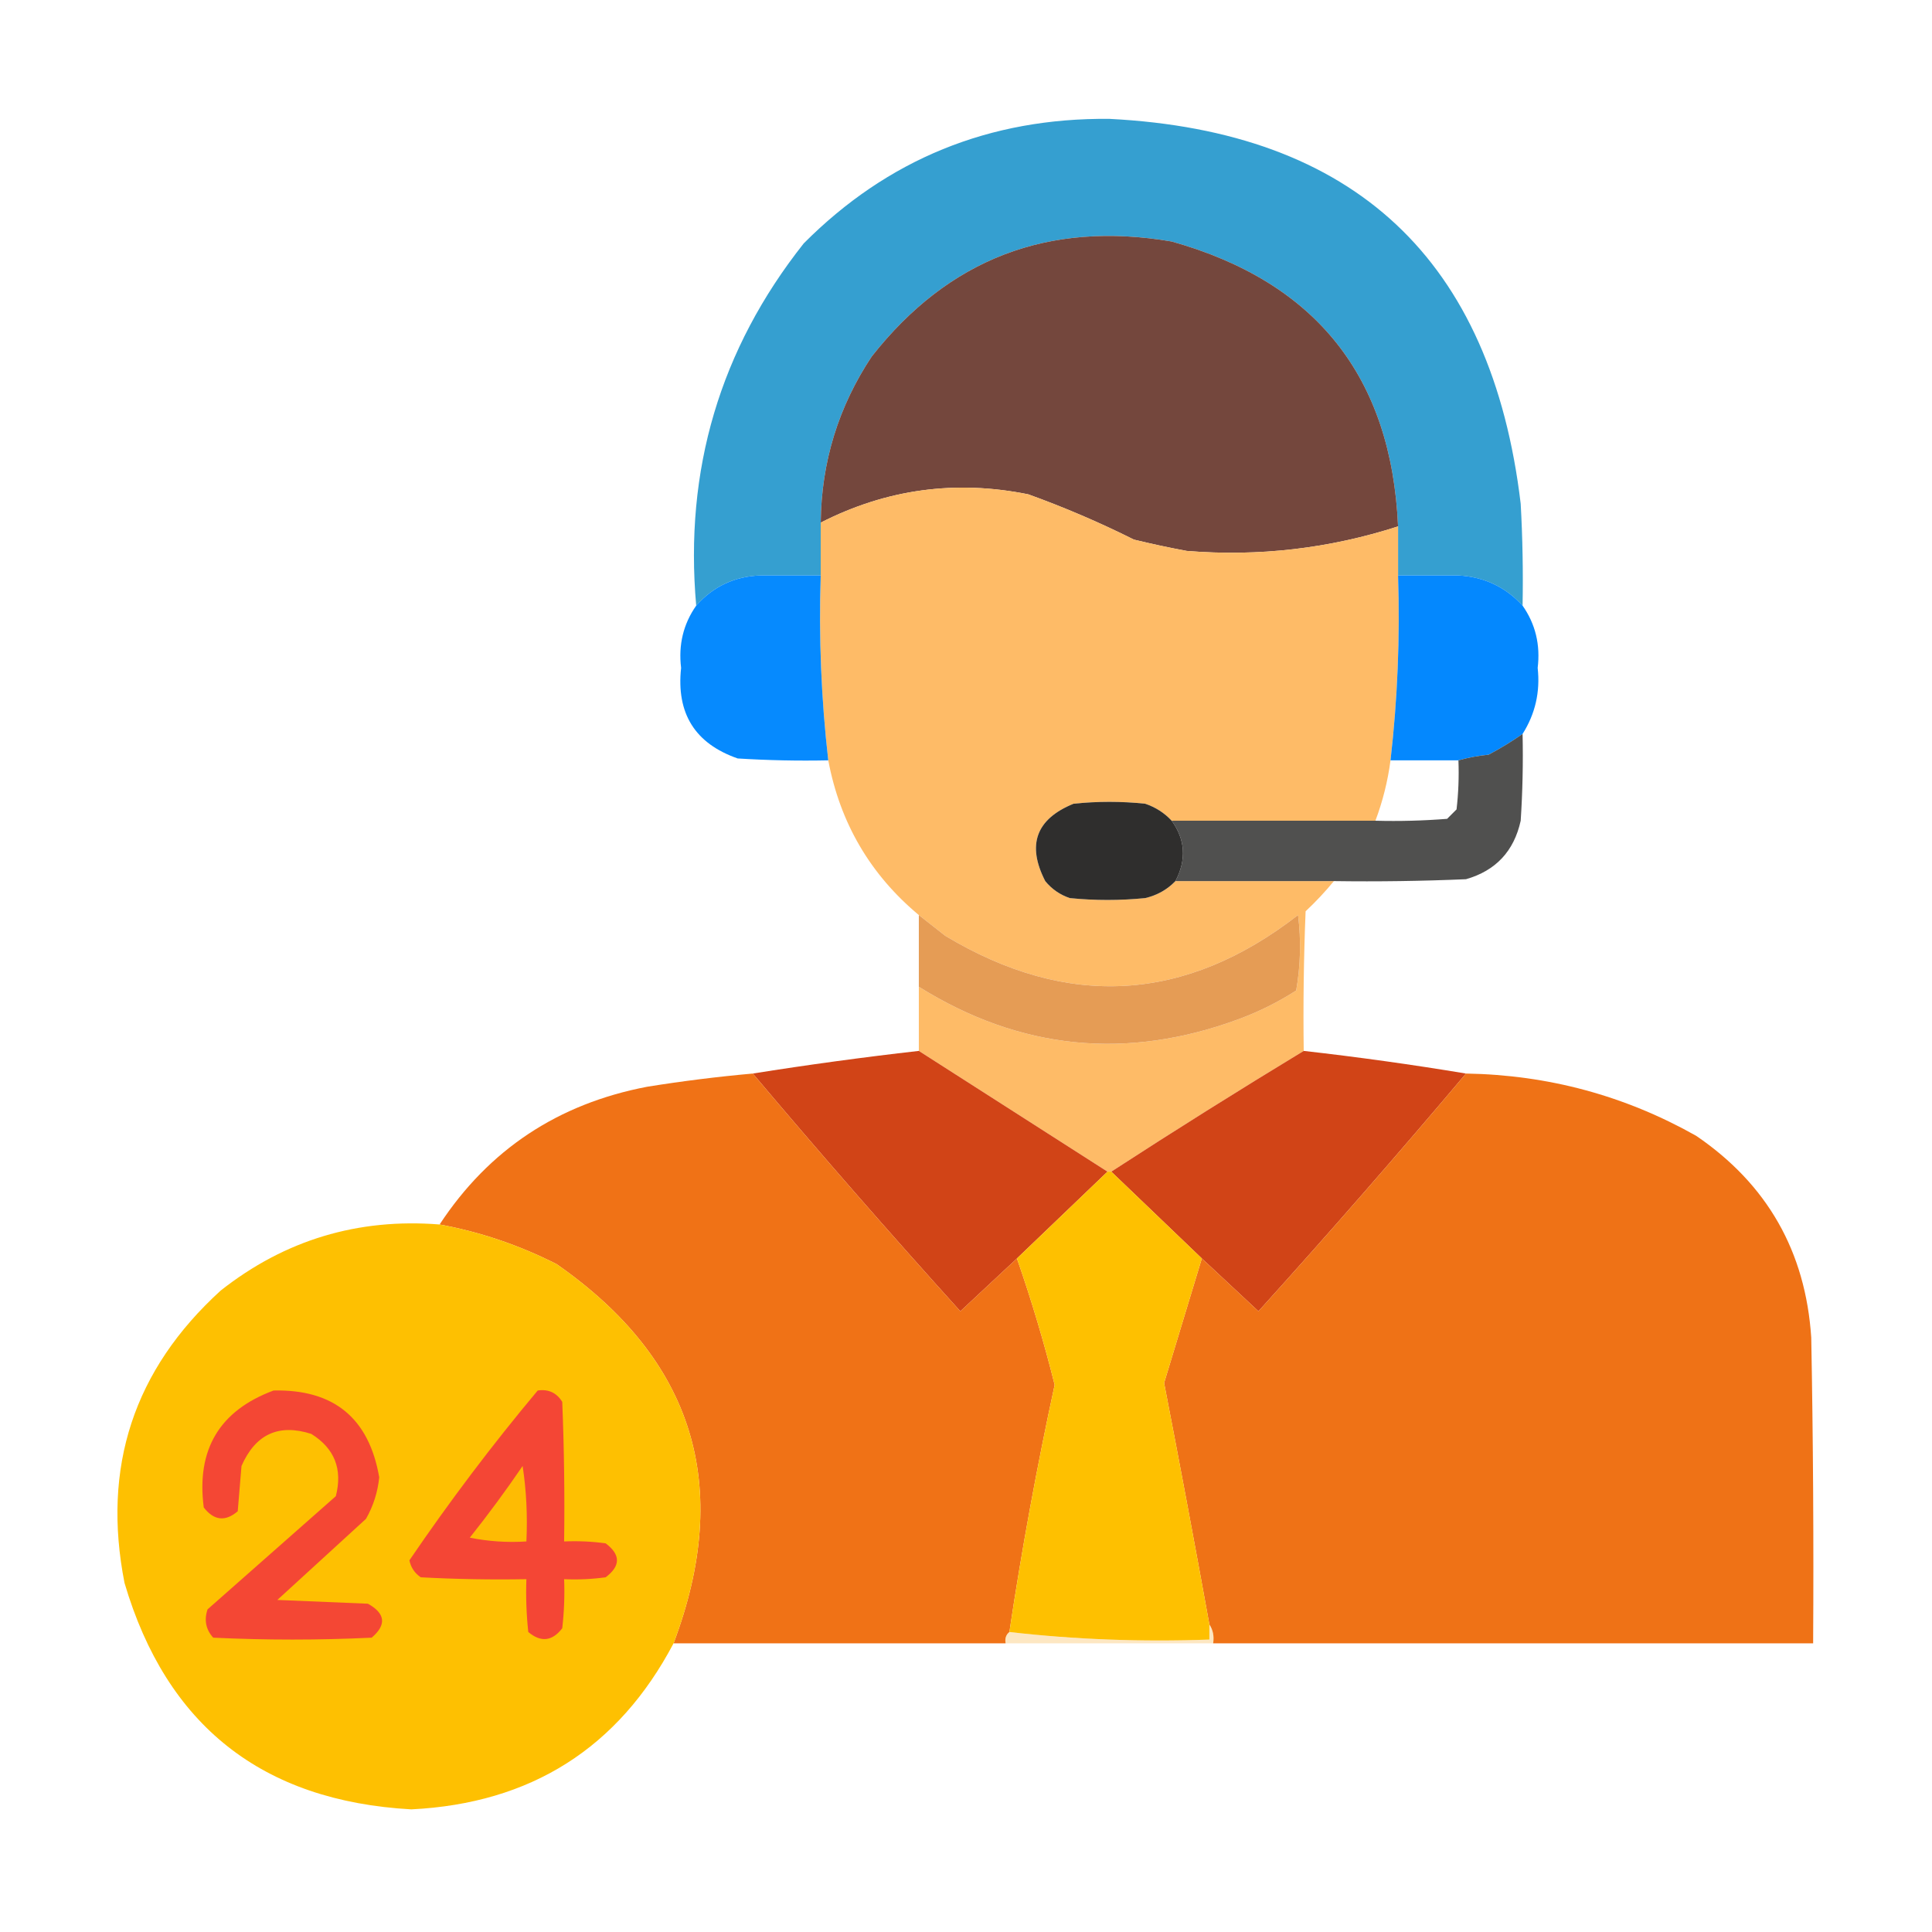 <svg xmlns="http://www.w3.org/2000/svg" xmlns:xlink="http://www.w3.org/1999/xlink" width="512px" height="512px" style="shape-rendering:geometricPrecision; text-rendering:geometricPrecision; image-rendering:optimizeQuality; fill-rule:evenodd; clip-rule:evenodd"><g><path style="opacity:0.977" fill="#319ecf" d="M 403.5,160.5 C 398.951,155.535 393.284,152.869 386.5,152.5C 388.544,123.984 380.711,98.651 363,76.5C 344.156,57.255 321.156,47.921 294,48.5C 239.837,50.66 209.17,78.66 202,132.5C 201.5,139.158 201.334,145.825 201.5,152.5C 194.683,152.742 189.017,155.409 184.5,160.5C 181.32,124.521 190.82,92.52 213,64.5C 235.214,42.196 262.214,31.196 294,31.5C 358.96,34.791 395.293,68.791 403,133.5C 403.5,142.494 403.666,151.494 403.5,160.5 Z M 386.5,152.5 C 381.167,152.5 375.833,152.5 370.5,152.5C 370.5,148.167 370.5,143.833 370.5,139.5C 368.768,99.891 348.768,74.724 310.5,64C 277.85,58.434 251.35,68.601 231,94.5C 222.166,107.836 217.666,122.502 217.5,138.5C 217.5,143.167 217.5,147.833 217.5,152.5C 212.167,152.5 206.833,152.5 201.5,152.5C 201.334,145.825 201.5,139.158 202,132.5C 209.17,78.66 239.837,50.66 294,48.5C 321.156,47.921 344.156,57.255 363,76.5C 380.711,98.651 388.544,123.984 386.5,152.5 Z"></path></g><g><path style="opacity:1" fill="#74473d" d="M 370.5,139.5 C 352.269,145.379 333.602,147.546 314.5,146C 309.805,145.128 305.139,144.128 300.5,143C 291.399,138.449 282.065,134.449 272.5,131C 253.235,127.115 234.902,129.615 217.5,138.5C 217.666,122.502 222.166,107.836 231,94.5C 251.35,68.601 277.85,58.434 310.5,64C 348.768,74.724 368.768,99.891 370.5,139.5 Z"></path></g><g><path style="opacity:0.998" fill="#febb67" d="M 370.5,139.5 C 370.5,143.833 370.5,148.167 370.5,152.5C 371.035,168.921 370.368,185.254 368.5,201.5C 367.775,207.003 366.442,212.337 364.5,217.5C 346.5,217.5 328.5,217.5 310.5,217.5C 308.59,215.438 306.257,213.938 303.5,213C 297.167,212.333 290.833,212.333 284.5,213C 274.565,217.047 272.065,223.88 277,233.5C 278.731,235.617 280.898,237.117 283.5,238C 290.167,238.667 296.833,238.667 303.5,238C 306.648,237.262 309.315,235.762 311.5,233.5C 325.5,233.5 339.5,233.5 353.5,233.5C 351.205,236.297 348.705,238.964 346,241.5C 345.5,253.829 345.333,266.162 345.5,278.5C 328.295,288.93 311.295,299.597 294.5,310.5C 294.167,310.5 293.833,310.5 293.5,310.5C 276.833,299.833 260.167,289.167 243.5,278.5C 243.5,272.833 243.5,267.167 243.5,261.5C 270.342,278.253 298.676,281.087 328.5,270C 333.779,268.027 338.779,265.527 343.5,262.5C 344.664,255.858 344.831,249.192 344,242.5C 314.145,265.668 282.978,267.501 250.5,248C 248.136,246.158 245.803,244.325 243.5,242.5C 230.627,231.764 222.627,218.097 219.5,201.5C 217.632,185.253 216.965,168.919 217.5,152.5C 217.5,147.833 217.5,143.167 217.5,138.5C 234.902,129.615 253.235,127.115 272.5,131C 282.065,134.449 291.399,138.449 300.5,143C 305.139,144.128 309.805,145.128 314.5,146C 333.602,147.546 352.269,145.379 370.5,139.5 Z"></path></g><g><path style="opacity:0.976" fill="#0087fe" d="M 201.5,152.5 C 206.833,152.5 212.167,152.5 217.5,152.5C 216.965,168.919 217.632,185.253 219.5,201.5C 211.493,201.666 203.493,201.5 195.5,201C 184.188,197.06 179.188,189.06 180.5,177C 179.757,170.866 181.09,165.366 184.5,160.5C 189.017,155.409 194.683,152.742 201.5,152.5 Z"></path></g><g><path style="opacity:0.983" fill="#0186fe" d="M 370.5,152.5 C 375.833,152.5 381.167,152.5 386.5,152.5C 393.284,152.869 398.951,155.535 403.5,160.5C 406.91,165.366 408.243,170.866 407.5,177C 408.2,183.345 406.866,189.178 403.5,194.5C 400.667,196.478 397.667,198.311 394.5,200C 391.746,200.272 389.079,200.772 386.5,201.5C 380.5,201.5 374.5,201.5 368.5,201.5C 370.368,185.254 371.035,168.921 370.5,152.5 Z"></path></g><g><path style="opacity:0.982" fill="#4e4e4d" d="M 403.5,194.5 C 403.666,202.174 403.5,209.841 403,217.5C 401.222,225.575 396.389,230.742 388.5,233C 376.838,233.5 365.171,233.667 353.5,233.5C 339.5,233.5 325.5,233.5 311.5,233.5C 314.465,227.862 314.132,222.528 310.5,217.5C 328.5,217.5 346.5,217.5 364.5,217.5C 370.842,217.666 377.175,217.5 383.5,217C 384.333,216.167 385.167,215.333 386,214.5C 386.499,210.179 386.666,205.846 386.5,201.5C 389.079,200.772 391.746,200.272 394.5,200C 397.667,198.311 400.667,196.478 403.5,194.5 Z"></path></g><g><path style="opacity:1" fill="#2f2e2d" d="M 310.5,217.5 C 314.132,222.528 314.465,227.862 311.5,233.5C 309.315,235.762 306.648,237.262 303.5,238C 296.833,238.667 290.167,238.667 283.5,238C 280.898,237.117 278.731,235.617 277,233.5C 272.065,223.88 274.565,217.047 284.5,213C 290.833,212.333 297.167,212.333 303.5,213C 306.257,213.938 308.59,215.438 310.5,217.5 Z"></path></g><g><path style="opacity:1" fill="#e59c55" d="M 243.5,242.5 C 245.803,244.325 248.136,246.158 250.5,248C 282.978,267.501 314.145,265.668 344,242.5C 344.831,249.192 344.664,255.858 343.5,262.5C 338.779,265.527 333.779,268.027 328.5,270C 298.676,281.087 270.342,278.253 243.5,261.5C 243.5,255.167 243.5,248.833 243.5,242.5 Z"></path></g><g><path style="opacity:1" fill="#d14417" d="M 243.5,278.5 C 260.167,289.167 276.833,299.833 293.5,310.5C 285.5,318.167 277.5,325.833 269.5,333.5C 264.52,338.145 259.52,342.812 254.5,347.5C 235.771,326.776 217.438,305.776 199.5,284.5C 214.082,282.177 228.749,280.177 243.5,278.5 Z"></path></g><g><path style="opacity:1" fill="#d14417" d="M 345.5,278.5 C 359.925,280.132 374.258,282.132 388.5,284.5C 370.562,305.776 352.229,326.776 333.5,347.5C 328.48,342.812 323.48,338.145 318.5,333.5C 310.5,325.833 302.5,318.167 294.5,310.5C 311.295,299.597 328.295,288.93 345.5,278.5 Z"></path></g><g><path style="opacity:0.992" fill="#ef7115" d="M 199.5,284.5 C 217.438,305.776 235.771,326.776 254.5,347.5C 259.52,342.812 264.52,338.145 269.5,333.5C 273.336,344.51 276.67,355.677 279.5,367C 274.789,388.72 270.789,410.553 267.5,432.5C 266.596,433.209 266.263,434.209 266.5,435.5C 237.167,435.5 207.833,435.5 178.5,435.5C 194.222,393.839 183.889,360.339 147.5,335C 137.561,329.965 127.228,326.465 116.5,324.5C 129.534,304.68 147.867,292.513 171.5,288C 180.8,286.505 190.133,285.338 199.5,284.5 Z"></path></g><g><path style="opacity:0.991" fill="#ef7115" d="M 388.5,284.5 C 410.293,284.864 430.626,290.364 449.5,301C 468.337,313.835 478.503,331.668 480,354.5C 480.5,381.498 480.667,408.498 480.5,435.5C 427.5,435.5 374.5,435.5 321.5,435.5C 321.784,433.585 321.451,431.919 320.5,430.5C 316.63,409.148 312.63,387.815 308.5,366.5C 311.838,355.488 315.171,344.488 318.5,333.5C 323.48,338.145 328.48,342.812 333.5,347.5C 352.229,326.776 370.562,305.776 388.5,284.5 Z"></path></g><g><path style="opacity:1" fill="#fec000" d="M 293.5,310.5 C 293.833,310.5 294.167,310.5 294.5,310.5C 302.5,318.167 310.5,325.833 318.5,333.5C 315.171,344.488 311.838,355.488 308.5,366.5C 312.63,387.815 316.63,409.148 320.5,430.5C 320.5,431.833 320.5,433.167 320.5,434.5C 302.468,435.153 284.802,434.486 267.5,432.5C 270.789,410.553 274.789,388.72 279.5,367C 276.67,355.677 273.336,344.51 269.5,333.5C 277.5,325.833 285.5,318.167 293.5,310.5 Z"></path></g><g><path style="opacity:0.993" fill="#fec000" d="M 116.5,324.5 C 127.228,326.465 137.561,329.965 147.5,335C 183.889,360.339 194.222,393.839 178.5,435.5C 163.854,463.261 140.687,477.927 109,479.5C 69.473,477.291 44.139,457.291 33,419.5C 26.962,388.795 35.462,362.962 58.5,342C 75.489,328.617 94.822,322.783 116.5,324.5 Z"></path></g><g><path style="opacity:1" fill="#f44734" d="M 72.5,368.5 C 88.447,368.138 97.781,375.804 100.5,391.5C 100.104,395.419 98.937,399.086 97,402.5C 89.167,409.667 81.333,416.833 73.5,424C 81.5,424.333 89.5,424.667 97.5,425C 102.15,427.592 102.483,430.592 98.5,434C 84.5,434.667 70.5,434.667 56.5,434C 54.556,431.847 54.056,429.347 55,426.5C 66.333,416.5 77.667,406.5 89,396.5C 90.834,389.345 88.667,383.845 82.5,380C 73.868,377.23 67.701,380.063 64,388.5C 63.667,392.5 63.333,396.5 63,400.5C 59.706,403.311 56.706,402.978 54,399.5C 51.998,384.154 58.165,373.821 72.5,368.5 Z"></path></g><g><path style="opacity:1" fill="#f44635" d="M 142.5,368.5 C 145.325,368.081 147.491,369.081 149,371.5C 149.5,383.829 149.667,396.162 149.5,408.5C 153.182,408.335 156.848,408.501 160.5,409C 164.5,412 164.5,415 160.5,418C 156.848,418.499 153.182,418.665 149.5,418.5C 149.666,422.846 149.499,427.179 149,431.5C 146.339,434.966 143.339,435.299 140,432.5C 139.501,427.845 139.334,423.179 139.5,418.5C 130.161,418.666 120.827,418.5 111.5,418C 109.876,416.883 108.876,415.383 108.5,413.5C 119.119,397.892 130.452,382.892 142.5,368.5 Z"></path></g><g><path style="opacity:1" fill="#febb03" d="M 138.5,388.5 C 139.491,394.979 139.824,401.646 139.5,408.5C 134.456,408.827 129.456,408.494 124.5,407.5C 129.42,401.315 134.087,394.982 138.5,388.5 Z"></path></g><g><path style="opacity:0.247" fill="#fa9f0b" d="M 320.5,430.5 C 321.451,431.919 321.784,433.585 321.5,435.5C 303.167,435.5 284.833,435.5 266.5,435.5C 266.263,434.209 266.596,433.209 267.5,432.5C 284.802,434.486 302.468,435.153 320.5,434.5C 320.5,433.167 320.5,431.833 320.5,430.5 Z"></path></g></svg>
